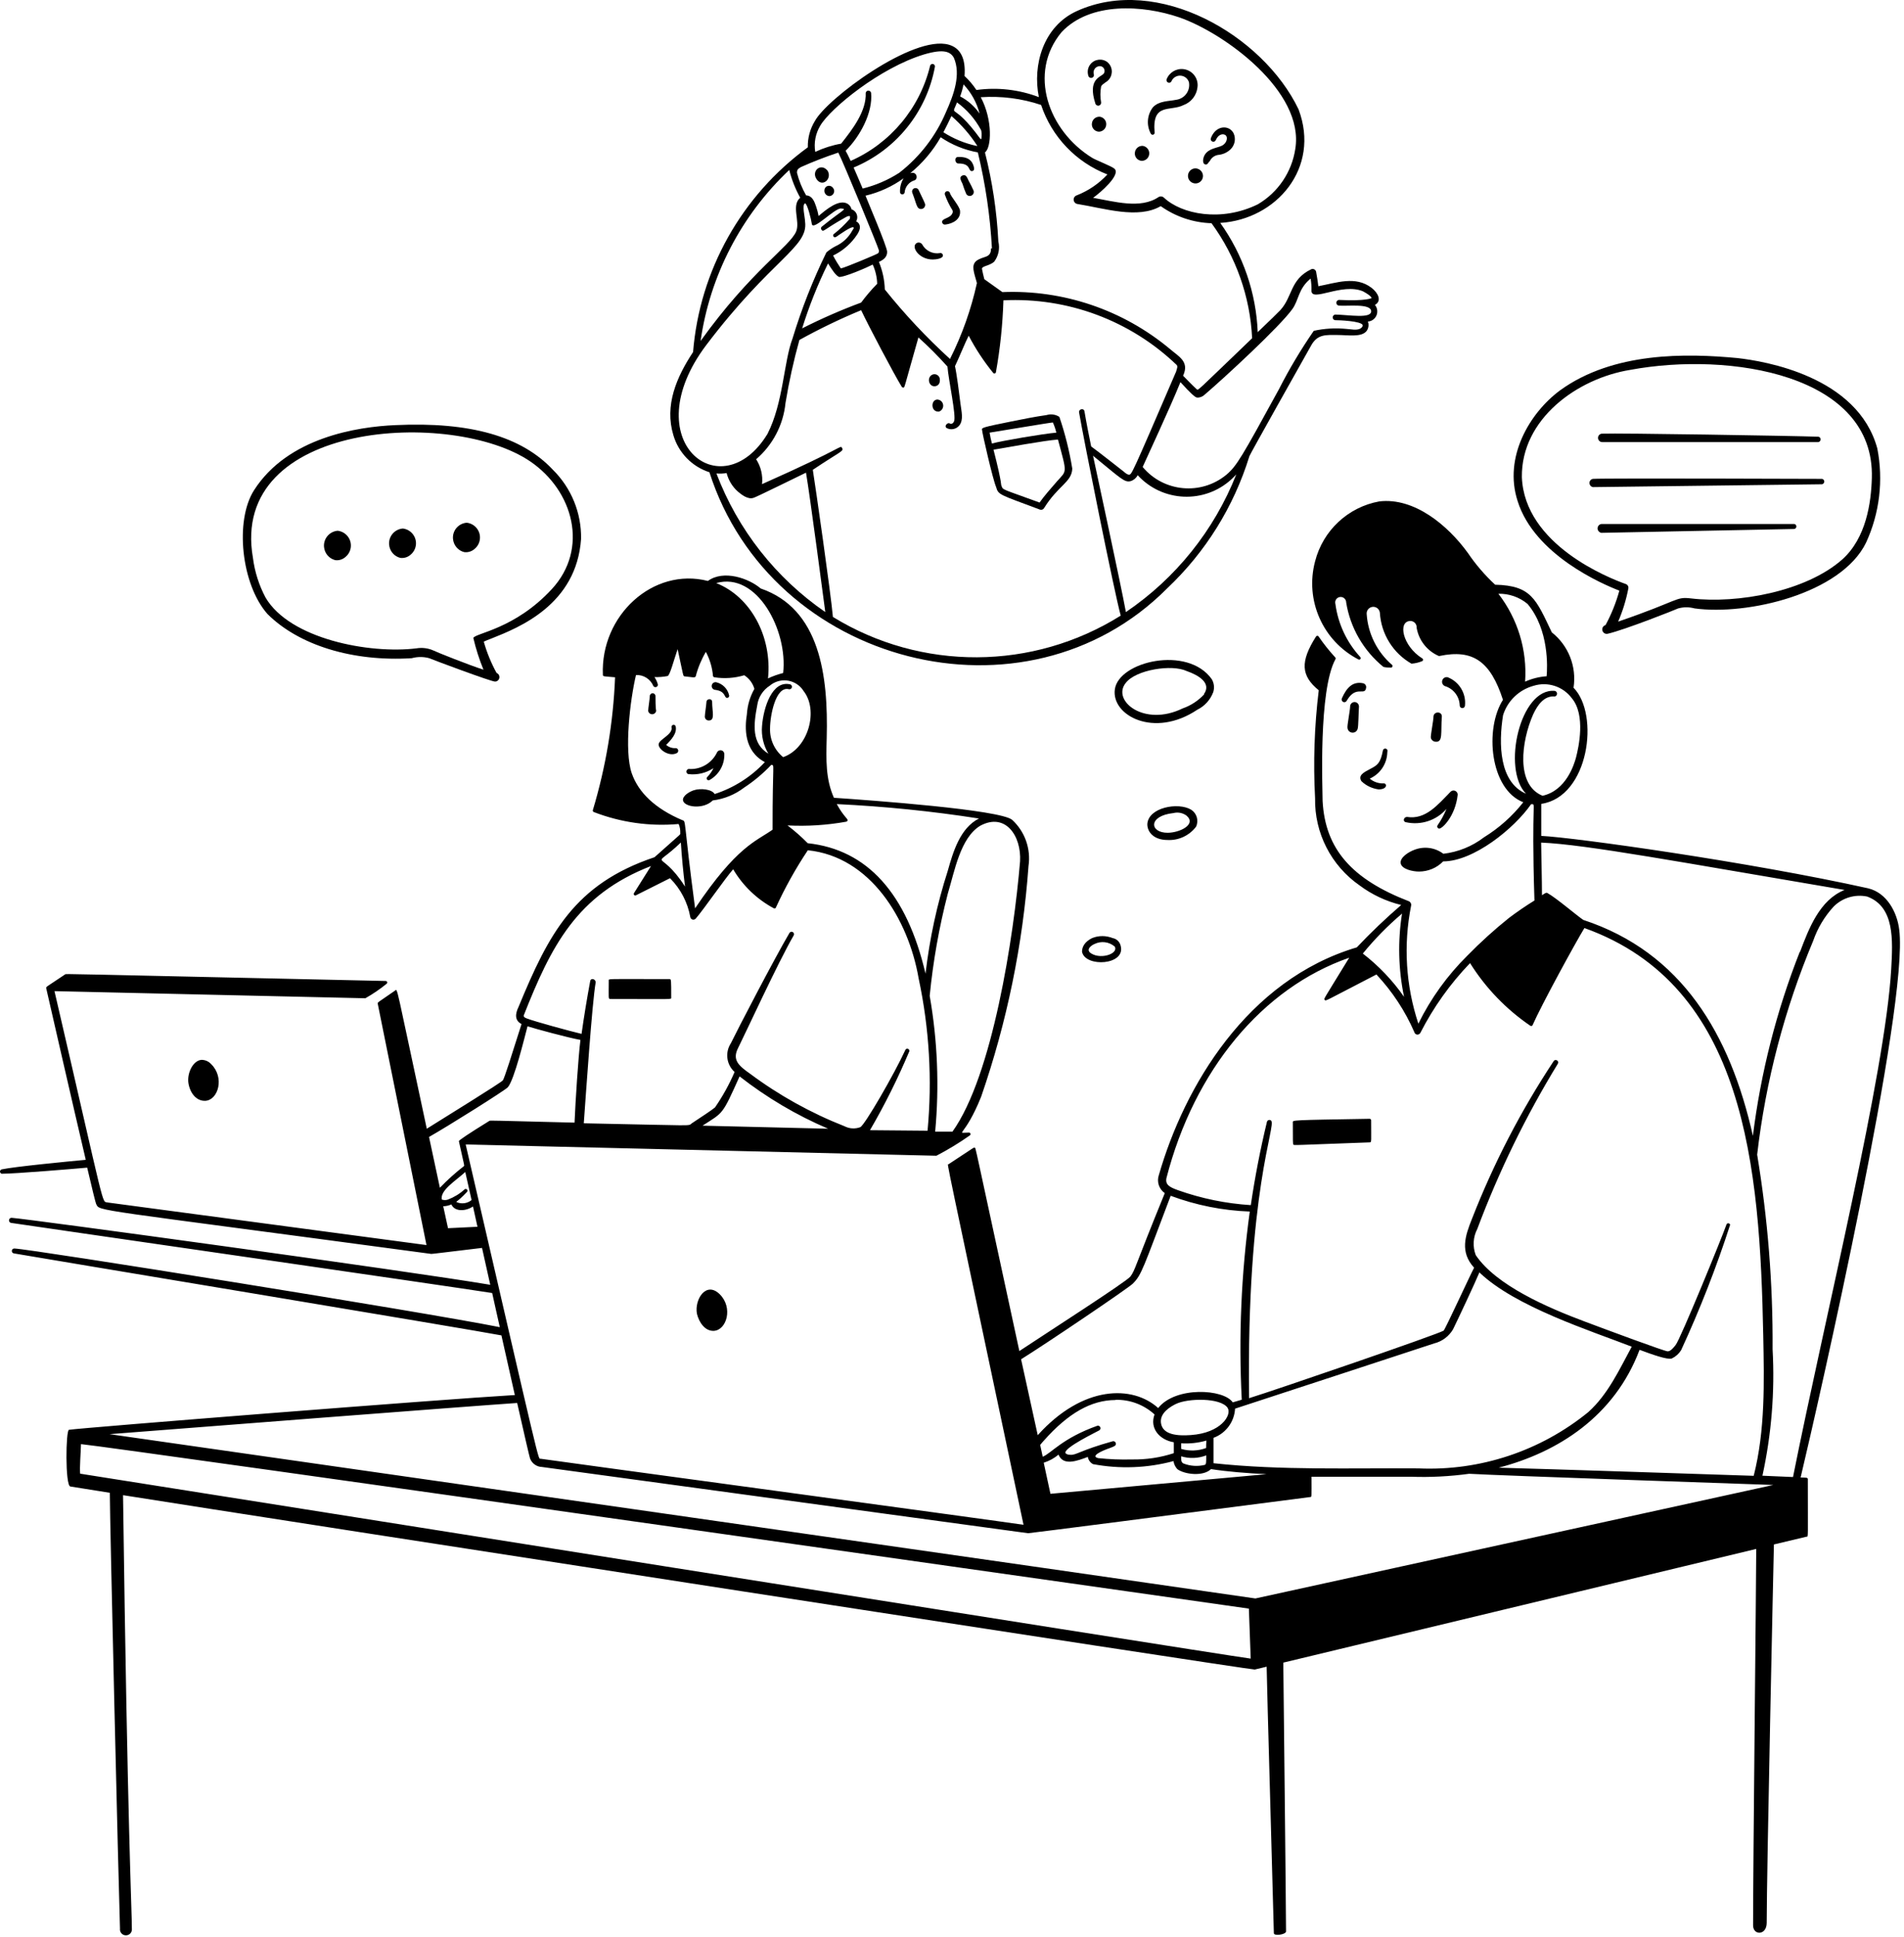 <svg width="356" height="362" viewBox="0 0 356 362" fill="none" xmlns="http://www.w3.org/2000/svg">
<path d="M154.724 31.879C153.452 30.36 151.61 31.993 152.711 33.531C153.813 35.069 155.654 33.361 154.724 31.879ZM128.653 144.651C130.315 144.869 132.005 144.48 133.4 143.549C133.115 144.147 132.736 144.689 132.28 145.163C132.118 145.277 132.08 145.505 132.194 145.667C132.308 145.828 132.536 145.866 132.698 145.752C134.416 144.774 135.47 142.942 135.432 140.967C135.451 140.568 135.147 140.226 134.748 140.207C134.463 140.188 134.188 140.35 134.065 140.606C133.106 142.628 130.998 143.863 128.767 143.701C128.501 143.739 128.311 143.986 128.34 144.252C128.368 144.432 128.482 144.584 128.653 144.651ZM126.355 139.809C125.7 139.856 125.045 139.638 124.552 139.201C125.52 138.233 126.659 137.017 126.318 135.688C126.223 135.489 125.995 135.394 125.786 135.489C125.624 135.565 125.539 135.726 125.558 135.897C125.862 137.207 123.412 138.081 123.165 138.992C122.919 139.904 125.064 141.556 126.583 140.72C126.811 140.578 126.887 140.274 126.745 140.037C126.659 139.904 126.517 139.818 126.355 139.809ZM122.558 130.087C122.558 129.792 122.32 129.555 122.026 129.555C121.732 129.555 121.495 129.792 121.495 130.087C121.495 130.561 121.191 132.403 121.191 132.84C121.257 133.258 121.646 133.533 122.064 133.467C122.387 133.419 122.643 133.163 122.691 132.84C122.558 132.346 122.558 130.523 122.558 130.087ZM132.527 134.644C133.742 134.644 133.153 133.011 133.153 131.169C133.153 130.466 132.128 130.523 132.09 131.169C132.052 131.815 131.786 133.486 131.786 133.922C131.786 134.321 132.109 134.644 132.508 134.644C132.508 134.644 132.517 134.644 132.527 134.644ZM133.78 128.928C135.679 129.194 135.375 130.315 135.869 130.409C136.068 130.457 136.277 130.334 136.324 130.134C136.343 130.068 136.343 130.001 136.324 129.935C136.058 128.739 135.138 127.799 133.951 127.504C133.562 127.409 133.172 127.656 133.087 128.045C133.001 128.435 133.239 128.824 133.628 128.909C133.675 128.919 133.732 128.928 133.789 128.928H133.78ZM130.305 245.497C130.704 247.149 131.824 248.782 133.476 248.706C135.888 248.554 137.103 244.339 134.558 241.852C132.014 239.364 129.83 242.839 130.305 245.497ZM37.642 198.065C36.009 198.236 34.908 200.685 35.25 202.527C35.592 204.369 36.769 205.793 38.402 205.717C40.813 205.565 42.029 201.35 39.484 198.862C39.01 198.34 38.345 198.055 37.642 198.065ZM114.108 186.691C126.128 186.691 125.501 186.824 125.501 186.406C125.501 183.197 125.501 182.969 125.216 182.969C113.216 182.969 113.823 182.855 113.823 183.254C113.823 186.539 113.709 186.691 114.108 186.691ZM241.728 209.761C241.728 213.293 241.728 213.692 241.823 213.882C241.918 214.072 241.614 213.996 256.102 213.483C256.482 213.483 256.368 213.274 256.368 209.363C256.368 209.201 256.245 209.078 256.083 209.078C241.102 209.325 241.728 209.325 241.728 209.761Z" fill="black"/>
<path d="M355.109 173.754C354.729 170.488 352.792 166.842 349.298 166.007C327.025 161.07 294.46 156.513 288.175 156.209V150.228C297.099 148.918 299.131 133.499 294.213 128.524C294.821 124.594 293.273 120.644 290.15 118.176C287.188 111.985 286.352 109.422 279.554 109.27C277.637 107.495 275.928 105.51 274.465 103.346C270.668 98.105 264.402 92.94 257.908 93.7C252.05 94.754 247.36 99.14 245.888 104.903C243.951 112.166 247.331 119.799 254.015 123.245C254.158 123.312 254.328 123.245 254.395 123.103C254.442 123.008 254.423 122.894 254.357 122.809C251.812 120.055 250.179 116.581 249.686 112.859C249.534 112.318 249.847 111.748 250.398 111.596C250.939 111.444 251.509 111.757 251.661 112.308C251.689 112.394 251.699 112.489 251.699 112.574C252.458 117.312 254.946 121.603 258.667 124.632C259.142 124.736 259.626 124.774 260.11 124.764C260.272 124.736 260.386 124.584 260.367 124.413C260.357 124.347 260.329 124.29 260.281 124.252C257.49 121.85 255.781 118.432 255.534 114.758C255.468 114.074 255.971 113.476 256.654 113.409C257.338 113.343 257.936 113.846 258.003 114.53C258.249 118.489 260.471 122.059 263.908 124.024C264.601 123.976 265.285 123.815 265.921 123.549C266.063 123.483 266.12 123.312 266.054 123.169C266.025 123.112 265.978 123.065 265.921 123.037C262.218 120.701 261.345 116.163 263.642 116.049C264.288 116.011 264.848 116.514 264.876 117.16C264.876 117.217 264.876 117.264 264.876 117.321C265.275 119.657 266.823 121.631 268.997 122.581C269.063 122.6 269.12 122.6 269.187 122.581C275.415 121.29 278.681 123.587 281.016 130.784C277.561 136.176 278.567 147.493 284.814 149.924C282.773 152.525 280.285 154.737 277.466 156.475C275.263 158.165 272.633 159.228 269.87 159.551C268.361 158.412 266.386 158.117 264.611 158.753C263.376 159.171 261.705 160.254 261.895 161.336C262.085 162.418 264.098 162.874 265.313 162.874C267.013 162.874 268.646 162.2 269.832 160.975C275.529 160.975 283.124 154.823 286.276 150.285C287.321 150.418 286.276 148.69 286.903 168.286C285.27 169.292 283.694 170.374 282.175 171.514C279.421 173.716 276.801 176.09 274.333 178.615C270.601 182.308 267.516 186.59 265.199 191.299C262.845 184.207 262.379 176.621 263.832 169.292C263.927 168.95 263.766 168.599 263.452 168.437C252.838 164.336 247.768 158.734 247.293 149.677C247.293 147.569 246.496 129.056 249.686 123.207C249.752 123.112 249.752 122.98 249.686 122.885C248.546 121.65 247.502 120.34 246.553 118.954C246.477 118.821 246.296 118.774 246.163 118.85C246.116 118.878 246.088 118.907 246.059 118.954C243.097 123.625 243.211 126.265 246.572 128.999C245.755 135.692 245.527 142.452 245.888 149.183C245.765 155.668 248.898 161.782 254.224 165.475C256.541 167.203 259.18 168.437 261.99 169.121C259.094 171.618 256.322 174.257 253.692 177.039C233.128 183.153 221.412 203.129 216.684 219.573C216.247 220.826 216.694 222.212 217.785 222.972C212.089 236.89 212.298 237.289 211.348 238.561C210.665 239.492 195.341 249.327 190.594 252.48C181.803 211.883 182.467 214.617 182.258 214.503C182.05 214.389 182.391 214.275 177.34 217.579C177.094 217.731 176.163 212.965 191.373 284.949C187.195 284.304 101.615 272.721 101.084 272.607C100.552 272.493 101.425 275.873 87.07 213.876L175.081 215.984C177.246 214.854 179.334 213.592 181.328 212.186C181.461 212.11 181.508 211.93 181.432 211.797C181.376 211.702 181.281 211.655 181.176 211.655C178.499 211.655 180.36 212.661 183.455 204.933C188.268 191.015 191.249 176.536 192.303 161.849C192.778 158.64 191.639 155.402 189.246 153.209C186.987 151.31 162.947 149.563 155.922 149.088C154.365 145.576 154.46 142.044 154.574 137.885C154.877 126.208 153.301 113.77 142.231 109.973C140.01 108.074 135.3 106.422 132.357 108.567C122.104 105.947 112.249 115.023 112.723 126.113C112.723 126.454 112.913 126.378 115.002 126.568C114.67 134.99 113.274 143.335 110.844 151.405C110.806 151.547 110.882 151.69 111.014 151.747C116.065 153.703 121.496 154.472 126.889 153.987C127.117 154.51 127.221 155.089 127.193 155.658C127.193 156.038 127.591 155.525 123.851 158.886C123.167 159.494 122.521 160.083 122.369 160.197C107.369 165.228 102.584 174.552 96.963 188.147C96.318 189.476 96.204 190.692 97.514 191.375C95.615 197.357 94.324 201.477 94.02 201.895C93.716 202.313 83.368 208.693 79.798 210.933C73.855 183.267 74.367 184.786 73.855 185.128C70.57 187.407 70.588 187.293 70.626 187.559L79.741 232.675L20.137 224.719C18.94 224.358 20.004 227.491 10.187 185.223L68.31 186.552C69.715 185.764 71.044 184.853 72.297 183.837C72.421 183.742 72.449 183.562 72.354 183.438C72.307 183.372 72.231 183.334 72.145 183.324C9.845 181.957 12.37 181.957 12.181 182.09C8.63 184.464 8.63 184.388 8.63 184.634C9.674 189.192 13.586 206.319 16.035 216.744C12.56 217.066 2.743 218.016 0.332 218.528C0.104 218.576 -0.038 218.804 0.009 219.022C0.047 219.184 0.171 219.307 0.332 219.345C2.838 219.345 13.814 218.434 16.301 218.206C17.212 222.117 17.877 224.814 17.972 224.985C18.77 226.428 15.902 225.63 80.633 234.327C80.918 234.327 82.323 234.137 90.127 233.206C90.659 235.542 91.172 237.859 91.665 240.099C76.475 237.536 5.193 227.776 2.212 227.586C1.946 227.557 1.709 227.738 1.68 228.004C1.652 228.269 1.832 228.507 2.098 228.535C3.066 228.706 86.064 240.669 92.026 241.637C92.501 243.84 92.995 245.967 93.45 248.017C78.81 245.112 6.009 233.453 2.724 233.32C2.468 233.292 2.24 233.463 2.212 233.719C2.183 233.975 2.354 234.203 2.611 234.232C3.807 234.479 89.045 248.625 93.754 249.555C94.685 253.695 95.539 257.473 96.261 260.701C82.304 261.518 15.598 266.797 12.902 267.195C12.294 267.195 12.162 277.62 13.149 277.791L20.535 278.968C20.535 284.342 22.149 351.617 22.434 360.409C22.358 361.026 22.785 361.586 23.403 361.662C24.02 361.738 24.58 361.311 24.656 360.694C24.665 360.599 24.665 360.504 24.656 360.399C24.656 356.905 23.858 342.493 23.004 279.414C50.119 283.725 234.001 312.131 234.609 311.998L236.831 311.467C236.831 313.479 238.141 359.032 238.179 361.273C238.179 361.842 240.457 361.539 240.457 360.931C240.457 357.133 239.964 312.511 239.945 310.707L328.373 289.459C328.373 294.529 327.766 349.956 327.785 359.811C327.785 361.709 330.31 361.71 330.329 359.355C330.329 349.69 331.582 292.573 331.677 288.624L337.81 287.162C338.114 287.162 338.019 287.712 338.019 276.433C338.019 276.091 337.734 276.148 336.671 276.11C340.013 262.059 356.931 187.891 355.109 173.745V173.754ZM118.116 144.493C116.673 140.278 117.812 130.784 118.914 126.151C120.319 126.075 121.619 126.901 122.161 128.201C122.294 128.42 122.578 128.477 122.787 128.353C122.949 128.258 123.034 128.068 122.996 127.879C122.863 127.394 122.645 126.939 122.369 126.53C123.186 126.559 124.002 126.492 124.8 126.34C125.237 126.34 126.034 123.207 126.699 121.309C127.819 126.473 127.705 126.359 128.009 126.397C129.509 126.549 129.908 126.72 130.079 126.397C130.496 124.793 131.133 123.255 131.978 121.821C132.718 123.207 133.174 124.736 133.307 126.302C133.326 126.435 133.44 126.549 133.573 126.568C135.443 126.863 137.342 126.73 139.155 126.189C140.076 126.777 140.75 127.679 141.054 128.733C140.228 130.186 139.753 131.809 139.649 133.48C139.25 135.968 139.06 140.335 143.01 142.424C140.437 145.177 137.209 147.228 133.63 148.386C133.079 147.474 130.971 147.266 129.718 147.683C128.788 147.987 127.572 148.785 127.705 149.582C127.933 150.835 131.503 151.348 133.269 149.582C135.414 149.316 137.446 148.481 139.155 147.171C141.006 145.955 142.706 144.522 144.225 142.917C144.89 143.164 144.434 142.006 144.453 155.051C141.358 157.234 137.788 158.108 129.965 169.748C127.724 152.905 128.332 153.513 127.572 153.266C122.559 151.139 119.388 148.158 118.116 144.493ZM85.399 224.662C85.209 224.453 85.399 224.776 87.298 222.763C87.431 222.639 87.45 222.431 87.327 222.298C87.203 222.165 86.994 222.146 86.861 222.269C85.96 223.095 84.906 223.731 83.766 224.168C83.396 224.301 82.978 224.301 82.608 224.168C82.247 222.44 85.191 220.674 86.994 219.022C87.355 220.598 87.735 222.364 88.172 224.263C87.393 224.899 86.33 225.051 85.399 224.662ZM138.282 201.154C143.352 205.113 148.915 208.408 154.839 210.933L131.351 210.364C135.282 207.819 134.978 208.503 138.282 201.154ZM127.306 157.481C127.477 160.197 127.743 162.95 128.085 165.684C123.262 158.165 121.629 162.893 127.306 157.443V157.481ZM173.828 186.097C174.464 179.641 175.594 173.241 177.227 166.956C178.48 162.855 179.543 156.57 183.284 154.31C187.993 151.785 190.993 156.209 190.727 160.956C189.55 175.045 185.562 201.059 178.081 211.484H174.853C175.641 203.015 175.299 194.48 173.828 186.097ZM146.428 141.493C144.823 140.183 143.912 138.208 143.978 136.138C143.978 133.746 145.041 128.106 147.529 128.809C147.785 128.847 148.032 128.676 148.07 128.42C148.108 128.201 147.985 127.983 147.776 127.898C144.358 127.062 142.744 132.246 142.478 135.702C142.326 137.496 142.744 139.3 143.674 140.848C140.503 138.949 140.883 135.436 141.586 131.79C141.794 130.29 142.649 128.961 143.921 128.144C145.706 126.635 148.383 126.863 149.893 128.648C150.026 128.799 150.14 128.961 150.244 129.132C153.074 132.683 151.194 139.841 146.428 141.493ZM118.534 166.918C118.448 167.051 118.496 167.232 118.629 167.308C118.714 167.365 118.828 167.365 118.914 167.308L125.275 164.118C127.259 166.102 128.579 168.646 129.072 171.409C129.148 171.722 129.462 171.922 129.775 171.846C129.889 171.817 129.993 171.76 130.079 171.675C131.522 170.023 135.623 164.08 137.085 162.447C138.899 165.532 141.529 168.048 144.681 169.738C144.804 169.814 144.966 169.776 145.051 169.653C145.06 169.634 145.079 169.605 145.079 169.586C146.779 165.874 148.773 162.295 151.042 158.896C162.701 160.073 169.84 171.732 171.758 182.821C173.761 192.173 174.321 201.781 173.429 211.303L162.663 211.209C165.435 206.452 167.894 201.515 170.03 196.436C170.058 196.217 169.907 196.018 169.688 195.98C169.536 195.961 169.394 196.027 169.308 196.151C167.182 200.765 161.713 210.221 160.859 210.639C159.89 211.009 158.817 210.943 157.897 210.468C151.602 207.99 145.659 204.696 140.237 200.651C138.092 199.151 136.877 198.069 137.997 195.866C139.117 193.663 145.592 179.612 148.402 174.808C148.526 174.59 148.45 174.305 148.231 174.181C148.013 174.058 147.728 174.134 147.605 174.352C144.871 178.985 137.731 192.714 136.668 194.936C135.528 196.654 135.813 198.952 137.351 200.328C136.354 202.654 135.12 204.876 133.686 206.955C133.079 207.468 131.104 208.759 129.357 209.917C128.522 210.468 130.933 210.354 109.154 209.917C109.571 204.221 110.692 187.568 111.375 183.581C111.375 182.935 110.464 182.688 110.35 183.353C109.742 186.628 109.201 189.913 108.736 193.208C106.571 192.695 100.077 190.929 98.482 190.321C98.046 190.151 97.913 190.018 97.913 189.79C103.039 176.821 107.805 167.251 121.724 161.839L118.534 166.909V166.918ZM108.527 194.337C108.128 197.527 107.597 205.73 107.426 209.794C91.627 209.414 91.684 209.357 91.495 209.471C87.621 211.864 85.722 213.13 85.798 213.269C86.937 218.358 86.805 217.674 86.766 217.902C85.162 219.146 83.652 220.503 82.247 221.965L80.216 212.471C83.804 210.44 94.419 203.775 94.95 203.186C96.166 201.781 98.026 194.053 98.634 191.793C100.001 192.23 106.191 193.92 108.527 194.337ZM177.208 162.741C175.195 168.998 173.809 175.435 173.049 181.957C169.536 166.956 162.15 158.772 151.023 157.576C149.846 156.38 148.583 155.269 147.244 154.253C150.928 154.443 154.621 154.206 158.257 153.551C158.352 153.522 158.428 153.456 158.466 153.361C158.599 152.981 157.821 152.753 156.453 150.266C165.359 150.693 174.226 151.585 183.037 152.962C179.524 154.747 178.214 159.152 177.208 162.741ZM146.428 125.771C145.459 126.018 144.51 126.35 143.598 126.777C144.396 118.935 140.332 111.492 133.914 108.966C141.548 106.783 147.339 117.872 146.428 125.771ZM83.766 229.523L82.874 225.421C83.396 225.412 83.918 225.288 84.393 225.079C85.039 226.523 87.146 226.352 88.438 225.459C88.589 226.181 89.159 228.687 89.273 229.257L83.766 229.523ZM289.181 126.378C287.795 126.473 286.428 126.815 285.156 127.385C285.564 121.479 283.779 115.641 280.162 110.96C282.146 110.913 284.083 111.587 285.612 112.859C289.656 117.663 289.333 124.745 289.181 126.378ZM281.035 133.651C281.871 130.974 284.026 128.904 286.732 128.163C289.371 127.337 292.238 128.268 293.89 130.48C296.53 133.632 295.144 139.727 294.688 141.512C294.308 142.955 292.789 147.74 288.422 148.709C283.352 146.677 284.472 138.455 286.656 133.518C287.491 131.714 288.726 129.986 290.7 130.157C290.985 130.1 291.175 129.825 291.118 129.531C291.08 129.312 290.909 129.151 290.7 129.113C284.225 128.505 280.77 143.715 285.327 148.329C280.333 146.183 280.162 139.063 281.035 133.651ZM20.479 268.012C33.106 267.025 88.229 262.752 96.697 262.183C98.084 268.335 98.995 272.246 99.109 272.569C99.47 273.49 100.343 274.117 101.33 274.145L192.227 286.525C192.55 286.525 221.07 282.861 244.958 279.766C245.3 279.766 245.224 279.766 245.224 275.968H263.775C267.421 276.101 271.076 275.911 274.693 275.417C280.39 275.759 330.709 277.468 331.563 277.506L234.723 298.716C219.798 296.513 23.004 268.373 20.479 268.012ZM247.692 186.856C247.92 187.103 247.293 187.312 257.357 182.109C260.329 185.28 262.731 188.935 264.459 192.913C264.554 193.236 264.895 193.417 265.218 193.312C265.361 193.265 265.484 193.17 265.56 193.046C268 188.261 271.133 183.856 274.864 179.982C277.769 184.625 281.615 188.612 286.143 191.698C286.276 191.784 286.457 191.746 286.532 191.613C286.542 191.594 286.551 191.584 286.561 191.565C288.156 187.9 294.688 175.957 296.245 173.431C326.36 184.198 329.057 218.016 329.683 249.612C329.854 258.309 330.063 267.29 327.898 275.797C314.607 275.36 291.346 274.582 280.219 274.278C291.289 271.392 301.866 264.689 306.556 252.252C308.967 253.144 311.758 254.15 312.594 253.866C313.306 253.524 313.904 252.992 314.322 252.328C317.844 244.704 320.911 236.871 323.493 228.877C323.446 228.687 323.256 228.564 323.056 228.611C322.923 228.64 322.819 228.744 322.791 228.877C321.993 231.175 314.189 250.277 313.296 251.359C312.898 251.853 312.366 252.536 311.815 252.536C311.265 252.536 300.517 248.549 296.378 246.992C289.428 244.391 279.782 240.251 275.928 234.555C275.32 232.96 275.424 231.184 276.212 229.675C280.238 218.927 285.279 208.588 291.27 198.8C291.403 198.581 291.346 198.296 291.128 198.164C290.909 198.031 290.624 198.088 290.492 198.306C284.358 207.572 279.241 217.465 275.206 227.814C273.953 230.947 272.927 233.966 275.624 236.909C274.902 238.219 270.345 248.169 269.927 248.663C268.978 249.308 238.521 259.752 233.546 261.29C233.052 222.307 238.692 210.383 237.666 209.414C237.476 209.234 237.173 209.253 236.992 209.443C236.945 209.5 236.907 209.566 236.888 209.642C235.644 214.788 234.638 219.981 233.869 225.212C229.226 224.918 224.64 223.978 220.254 222.421C218.792 221.889 217.842 221.453 218.089 220.18C223.292 199.958 236.052 184.615 252.268 178.976C247.274 187.141 247.483 186.628 247.692 186.856ZM262.522 186.286C260.376 183.21 257.775 180.486 254.813 178.197C257.025 175.492 259.474 172.995 262.142 170.735C261.326 175.9 261.459 181.169 262.522 186.286ZM225.533 271.98C225.533 273.31 225.533 273.613 225.286 273.746C223.966 274.079 222.571 273.993 221.298 273.5C220.805 273.291 220.843 272.74 220.843 272.151C222.381 272.617 224.033 272.55 225.533 271.98ZM225.533 270.594C224.033 271.154 222.381 271.221 220.843 270.765V269.721C222.438 269.825 224.033 269.645 225.571 269.208C225.533 269.645 225.514 270.082 225.514 270.594H225.533ZM222.628 268.183C220.235 268.354 217.349 268.183 217.064 265.885C216.836 263.986 218.963 262.809 219.855 262.372C222.115 261.271 228.21 261.176 229.52 263.075C230.394 264.385 228.324 267.803 222.628 268.183ZM208.557 261.594C211.254 261.527 213.874 262.505 215.868 264.328C214.918 266.93 216.798 269.075 219.475 269.531V271.563C216.941 272.398 214.282 272.787 211.614 272.74C209.526 272.797 207.427 272.711 205.348 272.493C203.772 272.132 206.051 271.107 207.551 270.594C208.139 270.347 208.823 270.196 208.614 269.645C208.529 269.408 208.282 269.275 208.045 269.341C201.911 271.05 201.209 271.98 200.107 271.867C199.481 271.867 199.234 271.62 199.196 271.506C199.025 270.48 205.082 267.575 205.557 267.29C205.775 267.138 205.823 266.844 205.671 266.626C205.567 266.474 205.377 266.398 205.196 266.436C198.626 268.752 196.481 271.658 194.962 272.227L194.487 270.025C194.734 269.702 194.981 269.436 195.151 269.246C199.747 264.062 204.038 261.651 208.557 261.632V261.594ZM230.925 263.246C233.945 262.277 268.142 251.055 268.142 251.055C269.623 250.695 270.896 249.745 271.674 248.435C272.491 246.783 275.814 239.719 276.611 237.783C283.238 244.182 297.498 248.72 305.094 251.663C302.758 255.973 300.65 260.587 296.967 263.891C288.033 271.164 276.744 274.914 265.237 274.411C252.61 274.316 239.584 274.81 226.9 273.443V268.695C229.197 267.851 230.773 265.724 230.925 263.284V263.246ZM197.905 271.81C198.759 274.012 201.38 273.025 203.392 272.265C203.487 272.835 203.848 273.338 204.361 273.613C209.355 274.553 214.51 274.363 219.418 273.044C219.494 273.604 219.741 274.126 220.121 274.544C221.507 275.569 225.001 275.949 226.425 274.544C229.501 275.019 233.052 275.303 236.793 275.493L196.405 279.158L195.151 273.348C196.158 273.034 197.098 272.522 197.905 271.848V271.81ZM336.519 177.856C332.161 188.907 329.218 200.471 327.747 212.262C323.493 193.274 314.455 177.97 296.036 171.912C294.84 171.115 291.023 167.83 289.314 166.88C289.105 166.766 288.954 166.88 288.308 167.298C288.308 164.374 288.194 160.709 288.156 157.462C296.511 157.804 314.341 161.146 344.893 166.311C340.222 168.172 338.209 173.526 336.557 177.894L336.519 177.856ZM233.679 226.409C232.074 238.058 231.571 249.831 232.179 261.575L230.489 262.069C228.818 259.562 219.798 259.03 216.551 263.132C211.785 258.822 202.481 258.822 194.031 268.202L190.917 254.018C195.512 251.169 210.836 240.821 211.804 239.89C213.456 238.238 213.703 237.118 218.887 223.465C223.624 225.231 228.618 226.228 233.679 226.409ZM331.43 252.157C331.506 239.966 330.538 227.795 328.544 215.775C330.139 202.028 333.671 188.565 339.026 175.805C339.842 173.45 341.133 171.286 342.823 169.444C344.456 167.782 346.83 167.07 349.108 167.545C354.273 169.444 353.912 175.691 353.609 181.084C352.488 200.604 341.285 245.815 335.247 276.025L329.531 275.778C331.221 268.021 331.867 260.084 331.43 252.157ZM233.85 309.957C226.995 309.046 21.713 276.424 14.991 275.398C14.858 274.43 15.124 271.031 15.143 269.873C19.985 270.272 233.508 300.615 233.508 300.615L233.85 309.957ZM63.145 99.187C61.607 99.311 60.458 100.649 60.582 102.187C60.677 103.384 61.512 104.381 62.67 104.675C63.354 104.77 64.047 104.561 64.569 104.105C65.766 103.146 65.955 101.399 64.996 100.213C64.541 99.643 63.876 99.273 63.145 99.187ZM75.317 98.769C73.778 98.893 72.63 100.232 72.753 101.77C72.848 102.966 73.684 103.963 74.842 104.257C75.525 104.343 76.219 104.143 76.741 103.687C77.937 102.729 78.127 100.982 77.168 99.795C76.712 99.225 76.048 98.855 75.317 98.769ZM87.26 97.687C85.722 97.811 84.573 99.149 84.697 100.687C84.792 101.884 85.627 102.88 86.785 103.175C87.469 103.27 88.153 103.07 88.684 102.624C89.89 101.675 90.099 99.937 89.15 98.731C88.684 98.143 88.001 97.763 87.26 97.687Z" fill="black"/>
<path d="M76.991 123.003C78.064 122.709 79.184 122.709 80.257 123.003C80.694 123.212 91.802 127.371 92.562 127.371C93.027 127.361 93.388 126.981 93.378 126.516C93.378 126.174 93.16 125.88 92.846 125.756C91.831 123.905 91.023 121.94 90.454 119.908C90.853 119.718 91.346 119.528 91.897 119.319C97.062 117.269 107.79 112.996 108.645 100.711C108.73 95.869 106.831 91.207 103.385 87.799C97.517 81.533 87.891 78.799 73.953 79.444C66.775 79.748 53.825 81.761 47.521 91.578C43.838 97.293 45.129 109.256 50.028 114.762C55.914 120.611 65.978 123.687 76.991 123.003ZM88.498 119.206C88.973 121.237 89.609 123.222 90.397 125.149C87.757 124.313 81.529 121.826 81.074 121.579C80.067 121.123 78.957 120.981 77.865 121.161C69.13 122.244 54.205 119.433 49.648 111.667C48.423 109.36 47.626 106.854 47.294 104.262C42.812 78.552 84.719 76.406 99.132 86.223C107.239 91.73 110.126 102.553 103.195 110.072C96.264 117.592 88.821 118.313 88.498 119.225V119.206ZM302.781 110.376C302.163 112.617 301.3 114.772 300.198 116.813C299.752 116.936 299.486 117.392 299.61 117.838C299.733 118.285 300.189 118.55 300.635 118.427C303.825 117.686 313.224 113.965 313.775 113.699C314.781 113.424 315.845 113.424 316.851 113.699C326.687 115.047 344.251 110.965 348.903 101.414C351.438 95.916 352.169 89.755 351.011 83.811C347.346 70.33 329.953 67.481 324.826 66.912C315.332 66.019 301.679 65.716 291.691 72.95C285.995 77.165 281.096 85.444 283.754 93.628C286.906 103.73 299.705 109.199 302.781 110.376ZM304.471 109.901C304.509 109.588 304.328 109.284 304.034 109.161C300.844 108.04 285.046 101.812 284.552 89.166C284.419 78.305 294.9 70.71 304.85 69.115C323.421 65.678 350.574 69.969 349.985 89.356C349.853 93.951 348.941 100.521 344.46 104.547C337.624 110.585 324.807 112.844 316.243 111.838C313.167 111.477 314.25 112.161 302.553 116.167C303.426 114.155 304.062 112.056 304.471 109.901Z" fill="black"/>
<path d="M299.588 82.618H339.995C340.271 82.561 340.451 82.295 340.404 82.02C340.366 81.811 340.204 81.659 339.995 81.612C335.02 81.441 302.55 80.909 299.569 81.042C299.133 81.042 298.781 81.403 298.791 81.839C298.8 82.276 299.152 82.627 299.588 82.618ZM340.679 90.498C340.954 90.441 341.135 90.175 341.087 89.9C341.049 89.691 340.888 89.539 340.679 89.492C340.679 89.492 300.044 89.34 297.841 89.492C297.414 89.558 297.129 89.957 297.196 90.384C297.253 90.716 297.509 90.982 297.841 91.03C299.038 91.011 340.489 90.498 340.679 90.498ZM335.495 98.853C335.751 98.805 335.922 98.549 335.865 98.293C335.827 98.103 335.685 97.96 335.495 97.922H299.417C298.962 97.989 298.648 98.416 298.715 98.872C298.772 99.233 299.057 99.517 299.417 99.575L335.495 98.853ZM208.008 175.3C206.793 174.815 205.426 174.815 204.21 175.3C202.862 175.964 202.311 176.895 202.311 177.863C202.881 180.825 210.59 180.408 209.527 176.705C209.347 175.974 208.748 175.423 208.008 175.3ZM203.717 177.901C203.204 177.35 203.982 176.705 204.628 176.42C205.872 175.803 207.372 175.983 208.426 176.895C209.223 178.281 205.445 179.515 203.66 177.901H203.717ZM222.724 151.318C220.312 149.855 214.673 150.881 214.521 154.033C214.521 155.457 215.679 156.976 218.319 156.976C220.388 157.08 222.382 156.141 223.635 154.489C224.167 153.349 223.778 152.001 222.724 151.318ZM219.401 151.944C220.246 151.726 221.148 151.906 221.85 152.419C223.749 154.052 220.654 155.59 218.376 155.628C214.92 155.666 214.616 152.457 219.401 151.944ZM226.844 129.348C227.101 128.541 227.006 127.668 226.578 126.937C222.078 120.557 209.147 123.595 208.445 128.835C207.78 133.715 215.812 138.026 223.863 132.633C225.24 131.959 226.303 130.782 226.844 129.348ZM225.173 129.728C224.063 130.934 222.676 131.845 221.129 132.386C213.875 135.918 207.837 130.905 210.476 127.639C212.375 125.133 219.135 124.107 221.869 125.399C224.167 126.196 226.559 127.677 225.097 129.728H225.173ZM263.074 152.666C262.447 152.666 262.219 153.539 262.865 153.653C265.666 154.28 268.571 153.321 270.46 151.166C270.005 152.257 269.444 153.292 268.77 154.261C268.666 154.451 268.742 154.697 268.932 154.802C268.989 154.83 269.046 154.849 269.112 154.849C269.663 154.849 272.112 152.552 272.549 148.526C272.559 148.099 272.217 147.738 271.789 147.729C271.581 147.729 271.372 147.805 271.22 147.957C268.77 150.463 266.53 153.216 263.074 152.666ZM259.39 140.646C259.39 140.399 259.504 140.19 259.295 140.001C259.115 139.839 258.839 139.849 258.678 140.029C258.631 140.086 258.593 140.152 258.574 140.228C258.118 142.602 257.567 142.982 256.257 143.665C254.947 144.349 253.884 144.899 254.548 145.982C255.422 146.827 256.551 147.358 257.757 147.52C259.504 147.52 259.333 146.343 258.707 146.4C257.757 146.438 256.827 146.115 256.105 145.507C258.042 144.653 259.314 142.763 259.39 140.646ZM252.44 131.987C252.44 132.747 251.852 135.633 251.947 136.032C251.994 136.564 252.459 136.962 253.001 136.915C253.409 136.877 253.741 136.592 253.846 136.203C253.997 135.842 254.016 132.994 254.092 132.063C254.111 131.608 253.76 131.218 253.304 131.199C252.849 131.18 252.459 131.532 252.44 131.987ZM268.03 133.848C268.03 134.665 267.441 137.513 267.536 137.893C267.641 138.301 267.992 138.586 268.41 138.614C269.853 138.747 269.359 136.886 269.587 133.943C269.663 132.937 268.144 132.88 268.03 133.848ZM254.833 127.677C252.934 127.316 251.814 128.456 250.902 130.487C250.779 130.744 250.883 131.048 251.13 131.171C251.197 131.209 251.273 131.228 251.358 131.228C251.624 131.228 251.738 131.076 251.89 130.81C253.58 128.019 255.175 130.108 255.422 128.57C255.517 128.171 255.26 127.772 254.861 127.687C254.852 127.687 254.842 127.687 254.833 127.687V127.677ZM270.669 126.557C270.194 126.462 269.739 126.766 269.644 127.24C269.568 127.639 269.767 128.038 270.138 128.209C271.752 128.683 272.881 130.146 272.929 131.836C272.929 132.111 273.147 132.329 273.422 132.329C273.698 132.329 273.916 132.111 273.916 131.836C274.144 129.547 272.815 127.383 270.669 126.557ZM213.704 27.267C212.973 27.201 212.309 27.713 212.204 28.445C212.071 29.185 212.556 29.897 213.306 30.04C213.382 30.049 213.458 30.058 213.534 30.058C214.312 30.03 214.91 29.375 214.882 28.606C214.853 27.941 214.36 27.381 213.704 27.267ZM205.653 21.818C204.932 21.761 204.286 22.264 204.172 22.976C204.03 23.716 204.505 24.438 205.245 24.58C205.331 24.599 205.416 24.609 205.501 24.609C206.28 24.571 206.878 23.916 206.84 23.137C206.812 22.473 206.318 21.922 205.653 21.818ZM223.749 31.483C222.98 31.359 222.259 31.881 222.135 32.65C222.012 33.419 222.534 34.141 223.303 34.264C223.398 34.283 223.483 34.283 223.578 34.283C224.357 34.255 224.955 33.6 224.926 32.831C224.898 32.166 224.404 31.606 223.749 31.492V31.483ZM223.901 16.292C224.119 14.649 222.961 13.14 221.319 12.922C219.923 12.741 218.594 13.548 218.11 14.868C218.053 15.134 218.224 15.399 218.489 15.457C218.689 15.504 218.888 15.418 219.002 15.248C219.353 14.346 220.36 13.899 221.262 14.251C221.765 14.45 222.154 14.868 222.306 15.38C222.581 16.9 221.575 18.352 220.056 18.628C220.018 18.628 219.971 18.646 219.933 18.646C218.489 18.95 216.724 18.817 215.565 20.052C214.473 21.466 214.322 23.394 215.167 24.97C215.261 25.16 215.489 25.235 215.67 25.15C215.793 25.093 215.879 24.96 215.888 24.818C215.356 19.121 218.774 20.906 221.3 19.634C222.733 19.102 223.74 17.811 223.901 16.292ZM227.87 28.938C228.677 28.853 229.436 28.501 230.034 27.951C230.87 27.182 231.126 25.966 230.661 24.932C229.901 23.337 227.357 23.299 226.408 25.805C226.303 26.061 226.417 26.346 226.673 26.451C226.93 26.555 227.215 26.441 227.319 26.185C227.851 24.97 228.819 24.913 229.218 25.33C229.617 25.748 229.351 26.793 228.458 27.229C227.566 27.666 225.971 27.723 225.249 28.957C224.907 29.527 224.756 30.59 225.344 30.723C225.544 30.78 225.762 30.695 225.857 30.514C225.961 30.362 226.085 30.21 226.218 30.078C226.531 29.441 227.158 29.005 227.87 28.938ZM207.096 11.64C206.1 10.852 204.656 11.023 203.868 12.02C203.365 12.656 203.242 13.501 203.527 14.26C203.65 14.526 203.973 14.64 204.239 14.507C204.448 14.403 204.571 14.184 204.533 13.956C204.315 13.33 204.638 12.646 205.264 12.428C205.388 12.38 205.52 12.361 205.653 12.361C206.147 12.361 206.536 12.779 206.527 13.273C206.527 13.434 206.479 13.596 206.394 13.729C205.862 14.431 203.299 14.678 204.799 19.33C204.875 19.624 205.169 19.805 205.464 19.738C205.729 19.672 205.91 19.416 205.881 19.14C205.701 18.153 205.701 17.146 205.881 16.159C206.052 15.798 206.432 15.608 206.717 15.38C207.828 14.744 208.207 13.33 207.571 12.219C207.448 12.001 207.286 11.811 207.096 11.64ZM155.069 36.647C155.581 36.628 155.98 36.201 155.971 35.688C155.971 35.489 155.895 35.309 155.771 35.147C155.505 34.72 154.936 34.597 154.518 34.862C154.499 34.872 154.48 34.882 154.461 34.901C154.053 35.271 154.024 35.916 154.395 36.325C154.565 36.514 154.812 36.628 155.069 36.647ZM177.627 36.097C177.56 35.831 177.285 35.669 177.019 35.736C176.753 35.802 176.592 36.078 176.658 36.344C177.019 37.359 177.494 38.337 178.063 39.249C178.168 39.448 178.168 39.676 178.063 39.875C177.627 40.882 175.956 40.768 176.165 41.603C176.241 41.86 176.497 42.012 176.753 41.964C178.215 41.793 179.639 40.958 179.507 39.458C179.526 38.66 177.741 36.685 177.627 36.097ZM172.215 39.059C172.633 39.059 172.975 38.727 172.984 38.309C172.984 38.233 172.984 38.157 172.956 38.09C172.804 37.616 171.968 36.002 171.778 35.546C171.645 35.214 171.266 35.062 170.933 35.195C170.601 35.328 170.449 35.708 170.582 36.04C171.38 38.072 171.361 39.059 172.215 39.059ZM181.121 33.799C180.836 33.211 180.646 32.527 179.962 32.793C179.279 33.059 179.639 33.685 179.962 34.35C180.162 34.995 180.399 35.632 180.665 36.249C180.874 36.609 181.339 36.733 181.709 36.514C182.004 36.344 182.146 35.992 182.051 35.66C181.776 35.024 181.462 34.407 181.121 33.799ZM179.127 29.337C178.367 29.337 178.519 30.609 179.241 30.552C181.557 30.552 180.988 31.976 181.709 31.976C181.928 31.986 182.117 31.824 182.127 31.596C182.127 31.54 182.127 31.492 182.108 31.445V31.274C181.937 30.666 181.614 29.223 179.127 29.337ZM175.728 47.3C174.408 47.518 173.089 46.873 172.443 45.705C172.225 45.344 171.769 45.221 171.399 45.42C170.259 46.066 171.778 48.496 174.399 48.496C175.025 48.496 176.43 48.306 176.298 47.661C176.25 47.414 176.022 47.243 175.766 47.29C175.756 47.29 175.737 47.29 175.728 47.29V47.3ZM174.968 72.155C175.994 71.89 175.671 70.674 175.728 70.864C175.69 70.314 175.206 69.896 174.655 69.934C174.427 69.953 174.209 70.048 174.038 70.2C173.278 70.921 173.829 72.421 174.968 72.155ZM175.215 74.662C173.981 74.776 174.038 77.035 175.557 76.921C176.165 76.722 176.497 76.067 176.298 75.459C176.146 74.985 175.709 74.671 175.215 74.662Z" fill="black"/>
<path d="M125.903 81.324C126.862 84.609 129.387 87.2 132.644 88.254C144.189 124.332 191.735 136.617 218.243 109.939C225.411 103.17 230.699 94.672 233.604 85.254C233.604 85.064 244.01 66.589 245.187 64.5C246.364 62.411 247.978 62.601 250.01 62.601C252.042 62.601 254.548 63.076 255.517 61.861C255.887 61.348 255.982 60.683 255.764 60.095C256.808 60.019 257.596 59.107 257.511 58.053C257.482 57.655 257.33 57.284 257.074 56.981C258.422 56.24 257.681 54.74 256.447 53.791C253.447 51.493 249.877 52.86 246.497 53.487C246.402 52.689 246.27 51.816 246.08 50.791C246.004 50.43 245.652 50.202 245.292 50.278C245.225 50.297 245.149 50.316 245.092 50.354C241.2 52.252 241.693 55.443 239.396 57.949C239.092 58.291 237.364 59.962 235.161 62.069C234.867 54.73 232.427 47.629 228.155 41.657C238.655 41.011 246.934 31.384 242.795 20.428C236.13 6.529 216.439 -4.807 201.343 2.067C195.058 4.915 193.026 12.168 194.242 18.15C190.52 16.735 186.504 16.279 182.564 16.82C181.928 15.861 181.187 14.979 180.342 14.2C180.589 10.953 179.602 8.978 177.399 8.352C170.734 6.453 154.613 18.434 152.354 22.631C151.452 24.102 150.996 25.802 151.043 27.53C138.663 36.549 130.821 50.525 129.587 65.791C126.492 70.481 124.213 75.741 125.903 81.324ZM153.379 23.466C155.278 20.238 164.544 12.662 172.766 10.175C176.564 9.054 177.722 9.7 178.349 10.801C179.697 13.915 178.349 17.675 176.867 20.96C174.978 25.422 171.968 29.324 168.133 32.296C166.035 33.644 163.718 34.641 161.297 35.239C160.632 33.644 160.063 32.353 159.607 31.308C167.525 28.023 173.25 20.941 174.798 12.51C174.855 12.263 174.703 12.016 174.456 11.96C174.209 11.902 173.962 12.054 173.905 12.301C171.987 20.21 166.5 26.78 159.056 30.074C158.658 29.22 158.354 28.593 158.107 28.175C160.765 25.574 163.234 21.055 162.873 17.352C162.816 17.077 162.55 16.896 162.275 16.944C162.066 16.982 161.914 17.143 161.867 17.352C162.019 20.732 159.474 24.074 157.272 26.846C155.601 27.141 153.968 27.663 152.43 28.384C152.145 26.685 152.487 24.938 153.379 23.466ZM217.616 36.929C217.341 36.673 216.933 36.635 216.61 36.834C213.249 39.113 208.331 37.651 204.381 36.967C205.73 36.018 209.603 32.676 208.388 31.536C207.875 31.062 204.913 29.941 204.192 29.486C196.008 24.435 192.134 13.649 198.495 5.997C203.869 0.301 213.686 0.927 220.483 3.244C228.895 6.149 243.953 17.086 242.187 27.834C241.532 32.163 238.959 35.961 235.18 38.182C228.326 41.543 220.92 40.043 217.616 36.929ZM207.059 32.6C205.473 34.309 203.527 35.638 201.362 36.492C200.916 36.616 200.65 37.071 200.774 37.518C200.85 37.803 201.077 38.03 201.362 38.106C206.489 38.923 212.755 40.992 217.028 38.524C219.809 40.499 223.113 41.61 226.522 41.714C231.107 47.98 233.747 55.452 234.117 63.209C223.18 73.69 224.11 72.969 223.711 72.703C222.857 71.924 222.041 71.051 221.205 70.215C222.439 67.576 220.408 66.646 218.775 65.24C210.011 57.92 198.837 54.123 187.425 54.588L184.045 52.177C183.912 51.626 183.703 50.847 183.608 50.278C183.513 49.708 184.918 49.727 185.868 48.93C186.694 47.847 186.988 46.452 186.665 45.132C186.381 39.511 185.545 33.929 184.159 28.479C185.374 27.644 185.659 22.46 183.38 18.169C187.197 17.912 191.033 18.396 194.659 19.612C196.653 25.574 201.201 30.331 207.059 32.6ZM132.055 64.481C144.322 48.303 151.157 46.233 150.531 41.448C150.531 40.67 149.885 38.201 150.531 38.011C150.929 38.011 151.689 41.031 151.784 41.809C151.936 43.328 156.056 38.847 157.272 38.961C158.487 39.075 157.651 39.113 153.607 42.398C153.464 42.55 153.464 42.796 153.607 42.948C153.987 43.442 153.911 42.948 158.088 40.613C158.487 40.366 158.81 40.328 158.905 40.404C158.999 40.48 158.905 40.575 158.905 40.879C157.984 41.942 156.958 42.92 155.847 43.784C155.753 43.907 155.753 44.078 155.847 44.202C156.075 44.543 156.455 44.202 156.816 43.936C158.829 42.55 159.417 42.379 159.569 42.493C159.721 42.606 159.569 42.739 159.341 43.119C158.639 44.401 157.537 45.426 156.208 46.024C155.601 46.338 155.04 46.727 154.518 47.164C151.974 52.357 149.857 57.75 148.176 63.285C146.543 67.576 146.467 75.285 143.505 81.077C134.903 95.242 118.554 82.406 132.055 64.481ZM156.74 51.74C157.594 51.987 162.436 49.841 163.177 49.442C163.69 50.572 163.974 51.787 164.012 53.031C162.93 54.132 161.933 55.3 161.012 56.544C157.243 57.94 153.559 59.553 149.98 61.367C151.281 57.199 152.895 53.145 154.822 49.233C155.506 50.316 156.322 51.588 156.873 51.721L156.74 51.74ZM183.323 25.973C178.045 18.719 177.779 22.175 178.937 19.137C180.789 20.485 182.308 22.232 183.399 24.245C183.57 24.492 183.551 25.289 183.494 25.973H183.323ZM182.564 27.264C180.371 26.789 178.282 25.925 176.393 24.72C176.829 23.903 177.57 22.384 177.893 21.681C179.763 23.305 181.396 25.185 182.735 27.264H182.564ZM185.298 46.423C185.298 48.322 183.874 47.771 182.545 48.759C181.558 49.613 182.089 50.828 182.659 52.898C181.577 57.816 179.887 62.582 177.627 67.082C173.231 63.076 169.158 58.737 165.437 54.094C165.389 52.328 165.009 50.582 164.335 48.949C165.152 48.569 165.892 48.056 165.873 47.05C165.854 46.043 162.076 37.252 161.829 36.568C164.392 35.961 166.813 34.859 168.949 33.321C168.456 34.119 168.228 35.049 168.285 35.98C168.332 36.217 168.57 36.369 168.807 36.312C168.978 36.274 169.111 36.141 169.139 35.98C169.225 34.935 169.927 34.043 170.924 33.72C171.741 33.53 171.475 31.916 170.184 32.372C172.472 30.502 174.408 28.223 175.88 25.65C177.969 27.065 180.342 28.033 182.83 28.479C184.254 34.366 185.137 40.375 185.469 46.423H185.298ZM164.335 46.784C164.335 47.126 164.335 47.202 164.107 47.373C163.879 47.544 158.031 50.012 157.215 50.164C156.683 49.385 156.199 48.588 155.772 47.752C157.357 46.993 158.743 45.863 159.816 44.467C160.462 43.613 161.183 42.569 160.519 41.695C160.395 41.553 160.253 41.448 160.082 41.372C160.509 40.632 160.253 39.673 159.512 39.246C159.417 39.189 159.313 39.151 159.208 39.113C159.123 38.704 158.886 38.353 158.544 38.125C156.93 37.081 154.461 39.17 153.056 40.366C152.952 39.796 152.809 39.227 152.619 38.676C152.259 37.594 151.86 36.568 150.721 36.511C149.961 35.182 149.382 33.758 149.012 32.277C149.012 31.821 149.126 31.555 149.771 31.214C152.05 30.198 154.376 29.296 156.74 28.517C157.575 30.074 164.145 46.024 164.335 46.784ZM135.853 88.387C136.195 89.735 136.926 90.941 137.961 91.862C138.568 92.375 139.859 93.438 140.923 93.02C141.151 93.02 148.841 89.223 150.702 88.33C151.442 92.622 154.082 112.673 154.309 114.382C145.053 108.021 137.951 98.983 133.954 88.482C134.619 88.539 135.293 88.511 135.948 88.387H135.853ZM151.974 87.799C157.139 84.343 157.841 84.324 157.442 83.716C157.044 83.109 158.221 83.488 142.48 90.476C142.66 88.843 142.271 87.2 141.378 85.824C144.492 83.156 146.458 79.396 146.866 75.323C147.521 71.345 148.385 67.415 149.467 63.532C153.208 61.462 157.063 59.601 161.012 57.968C162.284 60.683 167.24 70.102 168.608 72.285C168.665 72.38 168.778 72.437 168.892 72.418C169.177 72.418 168.892 72.988 171.722 63.057C173.63 64.775 175.443 66.589 177.152 68.507C177.342 71.013 178.823 77.716 178.387 78.741C178.235 79.083 177.893 79.349 177.551 79.121C177.209 78.893 176.45 79.615 177 79.994C177.807 80.422 178.804 80.213 179.374 79.501C180.19 78.456 179.773 76.937 179.583 75.437C179.355 73.538 178.861 69.741 178.557 68.43C179.203 67.12 180.456 64.025 181.121 62.734C182.412 65.203 183.95 67.538 185.716 69.703C185.82 69.817 186.001 69.836 186.115 69.731C186.162 69.693 186.191 69.636 186.21 69.57C187.007 65.127 187.472 60.636 187.615 56.126C199.625 55.528 211.35 59.895 220.028 68.222C220.256 68.564 220.028 68.905 219.914 69.418C211.445 89.09 211.616 88.615 211.103 88.71C210.894 88.71 210.572 88.558 210.116 88.14C210.116 88.14 205.103 84.191 204.021 83.431C203.603 81.362 203.147 79.14 202.767 76.861C202.654 76.216 201.666 76.425 201.761 77.07C202.616 82.083 208.331 110.622 209.546 115.047C193.112 125.338 172.263 125.433 155.734 115.294C155.316 110.679 152.43 90.609 151.974 87.799ZM204.362 85.159C209.622 89.451 210.268 90.229 211.426 89.906C211.986 89.726 212.451 89.327 212.717 88.805C217.35 93.856 225.212 94.198 230.262 89.555C230.576 89.27 230.87 88.966 231.155 88.653C227.025 99.106 219.828 108.078 210.515 114.382C209.641 109.521 204.4 85.349 204.362 85.121V85.159ZM179.526 18.017C179.792 17.286 180.001 16.536 180.152 15.776C181.605 17.305 182.64 19.184 183.153 21.226C182.222 19.878 180.978 18.776 179.526 18.017ZM251.681 61.462C249.659 61.272 247.627 61.386 245.643 61.823C243.241 65.297 241.067 68.934 239.149 72.703C232.161 85.463 231.25 87.058 229.313 88.71C224.585 92.622 217.578 91.976 213.648 87.267C214.274 85.843 218.718 76.349 220.711 71.412C222.61 73.5 223.446 74.26 223.825 74.298C224.357 74.326 224.87 74.118 225.25 73.747C229.047 70.5 239.32 61.006 241.636 57.759C242.871 56.05 242.719 53.962 245.054 52.063C245.178 52.813 245.235 53.563 245.206 54.322C245.206 56.544 250.903 52.803 254.833 54.436C256.523 55.348 256.447 55.708 256.447 55.708C256.447 55.708 255.498 56.297 250.39 56.05C250.096 56.05 249.858 56.288 249.858 56.582C249.858 56.876 250.096 57.114 250.39 57.114C251.985 57.246 256.295 56.677 256.371 58.139C256.447 59.601 252.27 58.842 249.687 58.785C249.393 58.794 249.165 59.05 249.184 59.345C249.194 59.572 249.355 59.772 249.574 59.829C250.295 59.829 254.51 59.981 254.795 60.759C254.795 60.873 254.795 61.044 254.529 61.272C253.846 61.88 252.441 61.481 251.681 61.462ZM147.569 31.764C148.024 33.578 148.717 35.315 149.619 36.948C147.91 38.41 149.619 41.296 148.879 43.214C147.758 46.024 140.448 50.544 130.992 63.721C132.739 51.502 138.587 40.233 147.569 31.764Z" fill="black"/>
<path d="M186.247 91.01C186.665 92.529 186.893 92.396 194.469 95.244C194.754 95.329 195.058 95.216 195.21 94.959C197.868 90.687 200.393 90.117 200.488 87.573C199.957 84.288 199.15 81.06 198.077 77.908C197.374 77.442 196.491 77.319 195.684 77.566C193.539 77.87 191.241 78.325 189.095 78.762C183.57 79.864 183.589 79.958 183.608 80.281C183.646 80.965 185.658 89.699 186.247 91.01ZM185.032 80.851C186.095 80.699 196.425 78.952 196.862 78.952C197.137 79.56 197.355 80.196 197.507 80.851C195.058 81.06 187.31 82.37 185.469 82.883C185.288 82.218 185.136 81.534 185.032 80.851ZM185.753 84.041C187.652 83.718 195.437 82.294 197.811 82.142C199.558 88.655 199.501 87.839 197.621 89.965C196.558 91.18 195.115 92.832 194.374 93.915C187.291 91.313 187.519 91.617 187.253 90.763C187.121 90.763 187.481 90.706 185.753 84.003V84.041Z" fill="black"/>
</svg>
